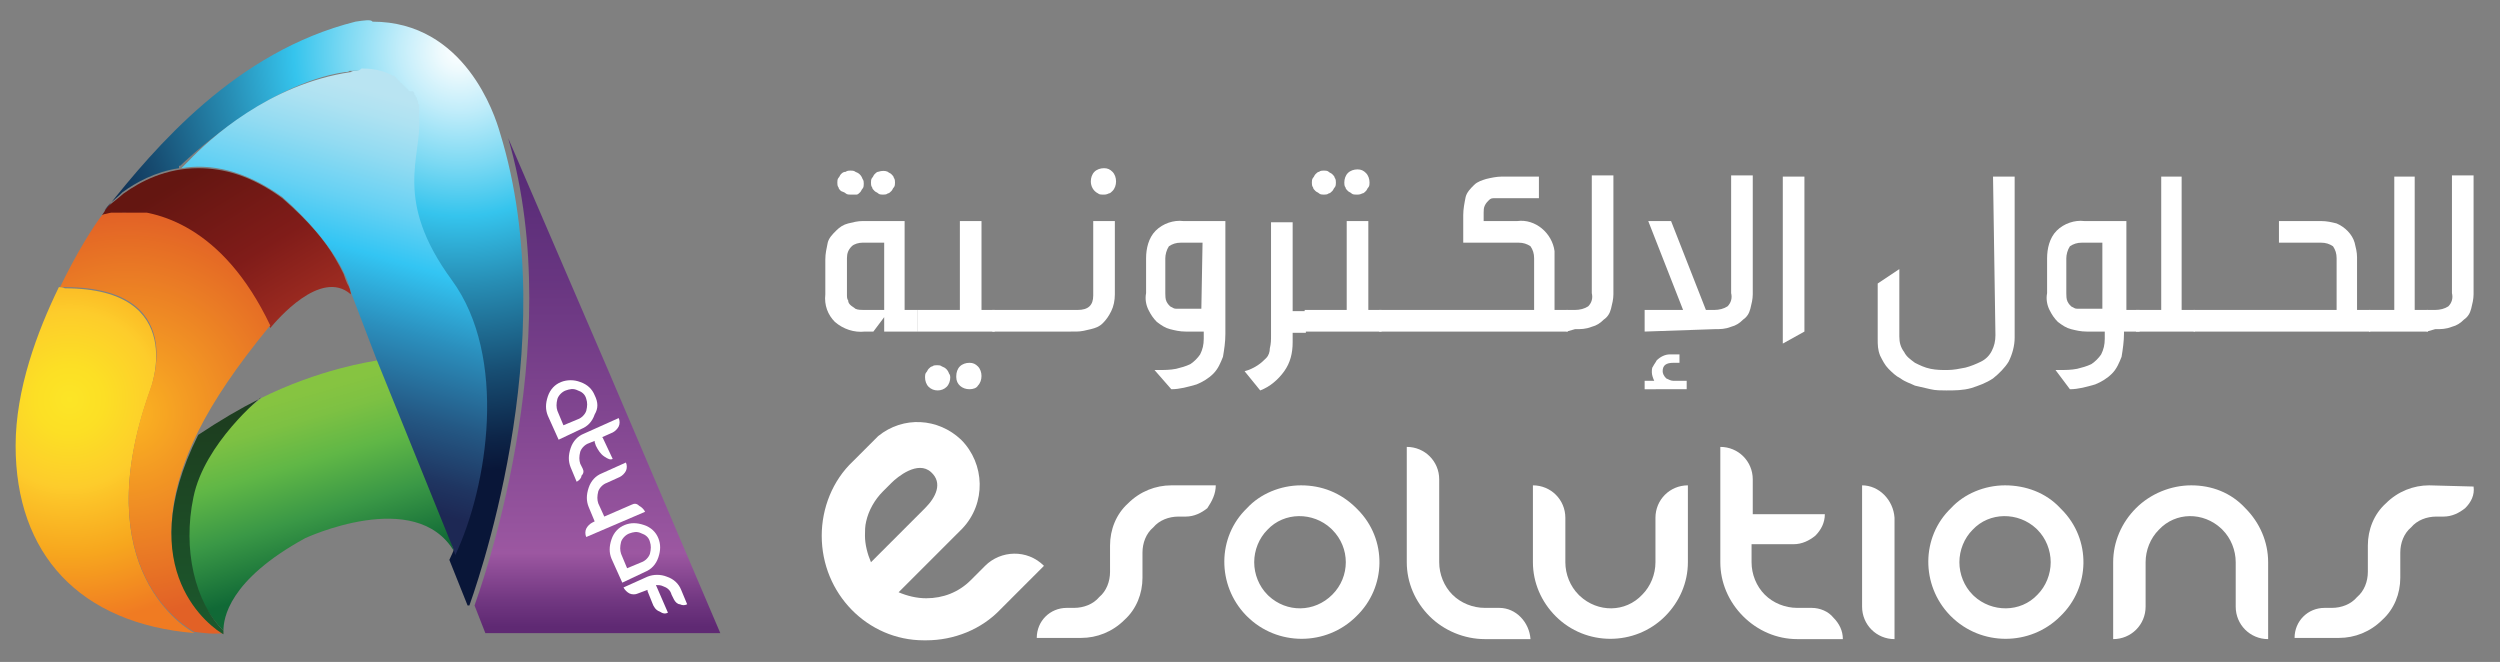 <?xml version="1.0" encoding="utf-8"?>
<!-- Generator: Adobe Illustrator 27.9.6, SVG Export Plug-In . SVG Version: 9.03 Build 54986)  -->
<svg version="1.1" id="Layer_1" xmlns="http://www.w3.org/2000/svg" xmlns:xlink="http://www.w3.org/1999/xlink" x="0px" y="0px"
	 viewBox="0 0 208.1 55.1" style="enable-background:new 0 0 208.1 55.1;" xml:space="preserve">
<rect x="0" y="0" width="208.1" height="55.1" fill="#808080" stroke="none"/>
<style type="text/css">
	.st0{fill:#FFFFFF;}
	
		.st1{clip-path:url(#SVGID_00000120537087359328412570000012109736775726506415_);fill:url(#SVGID_00000163047632880773011930000012775756522333002665_);}
	
		.st2{clip-path:url(#SVGID_00000172435208300008556790000011976731795102219927_);fill:url(#SVGID_00000154419937597382052550000005719332897069509275_);}
	
		.st3{clip-path:url(#SVGID_00000078749073732506472960000009996169952628516737_);fill:url(#SVGID_00000110446783934883870430000010584541240420292003_);}
	
		.st4{clip-path:url(#SVGID_00000150794156518489157740000004924975325513988535_);fill:url(#SVGID_00000082339843240188333630000003893249248427749272_);}
	
		.st5{clip-path:url(#SVGID_00000178887982876949230320000007706157254859059621_);fill:url(#SVGID_00000121241663962989556910000004909418304764564408_);}
	
		.st6{clip-path:url(#SVGID_00000106121398771667033610000016937916189805585078_);fill:url(#SVGID_00000183232924656006213420000015545449462771946117_);}
	
		.st7{clip-path:url(#SVGID_00000016062603678776960970000017506903454679124400_);fill:url(#SVGID_00000114055288859164431080000011271782296042366907_);}
	
		.st8{clip-path:url(#SVGID_00000130625814456308674800000018227347738707259274_);fill:url(#SVGID_00000049190371989707341830000009905050095211560880_);}
</style>
<g id="Group_15">
	<path id="Path_67" class="st0" d="M80.1,44c2-2.1,1.9-5.4-0.1-7.4c-1.9-1.8-4.8-2-6.9-0.3L72.4,37L71,38.4
		c-1.7,1.6-2.6,3.9-2.6,6.2c0,4.8,3.8,8.7,8.5,8.7c0.1,0,0.1,0,0.2,0c2.3,0,4.6-0.9,6.2-2.6l3.6-3.6c-1.4-1.4-3.6-1.3-4.9,0l0,0
		l-1.2,1.2c-1,1-2.3,1.5-3.7,1.5c-0.8,0-1.6-0.2-2.3-0.5l4.6-4.6C79.7,44.4,80,44.1,80.1,44 M74.2,45.1l-1.7,1.7
		c-0.3-0.7-0.5-1.5-0.5-2.2c0-0.4,0-0.8,0.1-1.2c0.2-0.9,0.7-1.8,1.4-2.5c0,0,0.2-0.2,0.7-0.7s2.2-1.9,3.3-0.9c1,0.9,0.4,2.1-0.5,3
		L74.2,45.1z"/>
	<path id="Path_68" class="st0" d="M101.2,40.4h-3.7c-1.3,0-2.6,0.5-3.6,1.5c-1,0.9-1.5,2.2-1.5,3.5v2.2c0,0.8-0.3,1.6-0.9,2.1
		c-0.5,0.6-1.3,0.9-2.1,0.9h-0.6c-1.4,0-2.5,1.1-2.5,2.5l0,0H90c1.3,0,2.6-0.5,3.6-1.5c1-0.9,1.5-2.2,1.5-3.5V46
		c0-0.8,0.3-1.6,0.9-2.1c0.5-0.6,1.3-0.9,2.1-0.9h0.6c0.7,0,1.3-0.3,1.8-0.7C100.9,41.7,101.2,41.1,101.2,40.4"/>
	<path id="Path_69" class="st0" d="M108.3,40.4c-1.7,0-3.4,0.7-4.5,1.9c-2.5,2.4-2.5,6.4-0.1,8.9l0.1,0.1c2.5,2.5,6.6,2.5,9.1,0
		c2.5-2.4,2.6-6.4,0.1-8.9l-0.1-0.1C111.6,41,110,40.4,108.3,40.4 M110.9,49.5c-1.5,1.5-3.8,1.5-5.3,0.1c0,0,0,0-0.1-0.1
		c-0.7-0.7-1.1-1.7-1.1-2.7s0.4-2,1.1-2.7c1.4-1.5,3.8-1.5,5.3-0.1l0.1,0.1C112.4,45.6,112.4,48,110.9,49.5"/>
	<path id="Path_70" class="st0" d="M124.8,50.6h-1.2c-1,0-2-0.4-2.7-1.1c-0.7-0.7-1.1-1.7-1.1-2.7v-6.9c0-1.5-1.2-2.7-2.7-2.7v9.6
		c0,1.7,0.7,3.3,1.9,4.5c1.2,1.2,2.9,1.9,4.6,1.9h3.8C127.3,51.8,126.2,50.6,124.8,50.6L124.8,50.6"/>
	<path id="Path_71" class="st0" d="M137.8,43.1v3.7c0,1-0.4,2-1.1,2.7c-1.4,1.5-3.7,1.5-5.2,0.1l-0.1-0.1c-0.7-0.7-1.1-1.7-1.1-2.7
		v-3.7c0-1.5-1.2-2.7-2.7-2.7v6.4c0,1.7,0.7,3.3,1.9,4.5c2.5,2.5,6.6,2.5,9.1,0c1.2-1.2,1.9-2.8,1.9-4.5v-6.4
		C139,40.4,137.8,41.6,137.8,43.1"/>
	<path id="Path_72" class="st0" d="M150.8,50.6h-1.2c-1,0-2-0.4-2.7-1.1c-0.7-0.7-1.1-1.7-1.1-2.7v-1.5h3.5c0.7,0,1.3-0.3,1.8-0.7
		c0.5-0.5,0.8-1.1,0.8-1.8h-6v-2.9c0-1.5-1.2-2.7-2.7-2.7v9.6c0,1.7,0.7,3.3,1.9,4.5s2.8,1.9,4.5,1.9h3.8c0-0.7-0.3-1.3-0.8-1.8
		C152.2,50.9,151.5,50.6,150.8,50.6"/>
	<path id="Path_73" class="st0" d="M155,40.4v10.1c0,1.5,1.2,2.7,2.7,2.7V43.1C157.6,41.6,156.4,40.4,155,40.4"/>
	<path id="Path_74" class="st0" d="M166.9,40.4c-1.7,0-3.4,0.7-4.5,1.9c-2.5,2.4-2.5,6.4-0.1,8.9l0.1,0.1c2.5,2.5,6.6,2.5,9.1,0
		c2.5-2.4,2.6-6.4,0.1-8.9l-0.1-0.1C170.3,41,168.6,40.4,166.9,40.4 M169.6,49.5c-1.4,1.5-3.8,1.5-5.3,0.1c0,0,0,0-0.1-0.1
		c-0.7-0.7-1.1-1.7-1.1-2.7s0.4-2,1.1-2.7c1.4-1.5,3.8-1.5,5.3-0.1l0.1,0.1c0.7,0.7,1.1,1.7,1.1,2.7
		C170.7,47.8,170.3,48.8,169.6,49.5"/>
	<path id="Path_75" class="st0" d="M182.4,40.4c-1.7,0-3.4,0.7-4.6,1.9c-1.2,1.2-1.9,2.8-1.9,4.5v6.4c1.5,0,2.7-1.2,2.7-2.7v-3.7
		c0-1,0.4-2,1.1-2.7c1.4-1.5,3.7-1.5,5.2-0.1l0.1,0.1c0.7,0.7,1.1,1.7,1.1,2.7v3.7c0,1.5,1.2,2.7,2.7,2.7v-6.4
		c0-1.7-0.7-3.3-1.9-4.5C185.7,41,184.1,40.4,182.4,40.4"/>
	<path id="Path_76" class="st0" d="M202.2,40.4c-1.3,0-2.6,0.5-3.6,1.5c-1,0.9-1.5,2.2-1.5,3.5v2.2c0,0.8-0.3,1.6-0.9,2.1
		c-0.5,0.6-1.3,0.9-2.1,0.9h-0.6c-1.4,0-2.5,1.1-2.5,2.5l0,0h3.7c1.3,0,2.6-0.5,3.6-1.5c1-0.9,1.5-2.2,1.5-3.5V46
		c0-0.8,0.3-1.6,0.9-2.1c0.5-0.6,1.3-0.9,2.1-0.9h0.6c0.7,0,1.3-0.3,1.8-0.7c0.5-0.5,0.8-1.1,0.7-1.8L202.2,40.4z"/>
	<path id="Path_77" class="st0" d="M73.6,27.6v-1.2l-0.9,1.2H72c-0.9,0.1-1.8-0.2-2.5-0.8c-0.6-0.6-0.9-1.4-0.8-2.3v-2.9
		c0-0.5,0.1-0.9,0.2-1.4c0.1-0.4,0.4-0.7,0.7-1c0.3-0.3,0.6-0.5,1-0.6s0.8-0.2,1.2-0.2h3.5v7.4h1.1v1.8H73.6L73.6,27.6L73.6,27.6z
		 M70.8,16.2c-0.1,0-0.3,0-0.4-0.1S70.2,16,70,15.9c-0.1-0.1-0.2-0.2-0.2-0.3c-0.1-0.1-0.1-0.3-0.1-0.4c0-0.1,0-0.3,0.1-0.4
		c0.1-0.1,0.1-0.2,0.2-0.3s0.2-0.2,0.4-0.2c0.1-0.1,0.3-0.1,0.4-0.1s0.3,0,0.4,0.1c0.3,0.1,0.5,0.3,0.6,0.6c0.1,0.1,0.1,0.3,0.1,0.4
		c0,0.1,0,0.3-0.1,0.4c-0.1,0.1-0.1,0.2-0.2,0.3c-0.1,0.1-0.2,0.2-0.3,0.2C71.1,16.2,70.9,16.2,70.8,16.2 M73.6,20.2h-1.8
		c-0.3,0-0.7,0.1-0.9,0.3c-0.3,0.3-0.4,0.6-0.4,1v3c0,0.2,0,0.4,0.1,0.5c0,0.2,0.1,0.3,0.2,0.4s0.3,0.2,0.4,0.3
		c0.2,0.1,0.5,0.1,0.7,0.1h1.7L73.6,20.2L73.6,20.2L73.6,20.2z M73.5,16.2c-0.1,0-0.3,0-0.4-0.1s-0.2-0.1-0.3-0.2
		c-0.1-0.1-0.2-0.2-0.2-0.3c-0.1-0.1-0.1-0.3-0.1-0.4c0-0.1,0-0.3,0.1-0.4c0.1-0.1,0.1-0.2,0.2-0.3s0.2-0.2,0.3-0.2
		c0.3-0.1,0.6-0.1,0.8,0c0.1,0.1,0.2,0.1,0.3,0.2c0.1,0.1,0.2,0.2,0.2,0.3c0.1,0.1,0.1,0.3,0.1,0.4c0,0.1,0,0.3-0.1,0.4
		c-0.1,0.1-0.1,0.2-0.2,0.3c-0.1,0.1-0.2,0.2-0.3,0.2C73.8,16.2,73.6,16.2,73.5,16.2"/>
	<path id="Path_78" class="st0" d="M76.4,27.6v-1.8h3.5v-7.4h1.8v7.4h1.1v1.8H76.4z M79.1,31.4c0,0.3-0.1,0.6-0.3,0.8
		c-0.4,0.4-1.1,0.4-1.5,0C77.1,32,77,31.7,77,31.4c0-0.1,0-0.3,0.1-0.4s0.1-0.2,0.2-0.3c0.1-0.1,0.2-0.2,0.3-0.2
		c0.1-0.1,0.3-0.1,0.4-0.1s0.3,0,0.4,0.1c0.3,0.1,0.5,0.3,0.6,0.6C79,31.1,79.1,31.2,79.1,31.4 M80.7,32.4c-0.6,0-1.1-0.4-1.1-1
		c0,0,0,0,0-0.1c0-0.3,0.1-0.6,0.3-0.8c0.2-0.2,0.5-0.3,0.8-0.3s0.5,0.1,0.7,0.3c0.2,0.2,0.3,0.5,0.3,0.8s-0.1,0.6-0.3,0.8
		C81.3,32.3,81,32.4,80.7,32.4"/>
	<path id="Path_79" class="st0" d="M82.6,27.6v-1.8h7.1c0.9,0,1.3-0.4,1.3-1.2v-6.2h1.8v6.1c0,0.5-0.1,1-0.3,1.4
		c-0.2,0.4-0.4,0.7-0.7,1c-0.3,0.3-0.6,0.4-1,0.5s-0.8,0.2-1.2,0.2L82.6,27.6L82.6,27.6z M91.8,16.2c-0.1,0-0.3,0-0.4-0.1
		c-0.4-0.2-0.6-0.6-0.6-1c0-0.3,0.1-0.6,0.3-0.8c0.2-0.2,0.5-0.3,0.8-0.3s0.5,0.1,0.7,0.3s0.3,0.5,0.3,0.8s-0.1,0.6-0.3,0.8
		c-0.1,0.1-0.2,0.2-0.3,0.2C92.1,16.2,92,16.2,91.8,16.2"/>
	<path id="Path_80" class="st0" d="M96.1,30.8h0.3c0.5,0,1,0,1.5-0.1c0.4-0.1,0.8-0.2,1.2-0.4c0.3-0.2,0.6-0.5,0.8-0.8
		c0.2-0.4,0.3-0.8,0.3-1.3v-0.6h-1.5c-0.5,0-0.9-0.1-1.3-0.2s-0.7-0.3-1.1-0.6c-0.3-0.3-0.5-0.6-0.7-1s-0.3-0.9-0.2-1.4v-2.9
		c0-0.8,0.2-1.7,0.8-2.3c0.6-0.6,1.5-0.9,2.3-0.8h3.5v9.4c0,0.7-0.1,1.3-0.2,1.9c-0.2,0.5-0.4,1-0.8,1.4s-0.9,0.7-1.4,0.9
		c-0.7,0.2-1.4,0.4-2.1,0.4L96.1,30.8z M100.1,20.2h-1.8c-0.4,0-0.7,0.1-1,0.3c-0.2,0.3-0.3,0.7-0.3,1v2.9c0,0.2,0,0.5,0.1,0.7
		s0.2,0.3,0.3,0.4c0.2,0.1,0.3,0.2,0.5,0.2s0.5,0,0.7,0h1.4L100.1,20.2L100.1,20.2z"/>
	<path id="Path_81" class="st0" d="M103.6,30.9c0.4-0.1,0.8-0.3,1.1-0.5c0.3-0.2,0.5-0.4,0.7-0.6s0.3-0.5,0.3-0.8
		c0.1-0.4,0.1-0.7,0.1-1.1v-9.4h1.8v7.4h1.1v1.8h-1.1v0.8c0,0.9-0.2,1.7-0.7,2.4c-0.5,0.7-1.2,1.3-2,1.6L103.6,30.9z"/>
	<path id="Path_82" class="st0" d="M108.6,27.6v-1.8h3.5v-7.4h1.8v7.4h1.1v1.8H108.6z M110.2,16.2c-0.1,0-0.3,0-0.4-0.1
		s-0.2-0.1-0.3-0.2c-0.1-0.1-0.2-0.2-0.2-0.3c-0.1-0.1-0.1-0.3-0.1-0.4c0-0.1,0-0.3,0.1-0.4c0.1-0.1,0.1-0.2,0.2-0.3
		s0.2-0.2,0.3-0.2c0.1-0.1,0.3-0.1,0.4-0.1s0.3,0,0.4,0.1s0.2,0.1,0.3,0.2c0.1,0.1,0.2,0.2,0.2,0.3c0.1,0.1,0.1,0.3,0.1,0.4
		c0,0.1,0,0.3-0.1,0.4c-0.1,0.1-0.1,0.2-0.2,0.3c-0.1,0.1-0.2,0.2-0.3,0.2C110.5,16.2,110.3,16.2,110.2,16.2 M112.9,16.2
		c-0.1,0-0.3,0-0.4-0.1s-0.2-0.1-0.3-0.2c-0.1-0.1-0.2-0.2-0.2-0.3c-0.1-0.1-0.1-0.3-0.1-0.4c0-0.3,0.1-0.6,0.3-0.8
		c0.2-0.2,0.5-0.3,0.8-0.3s0.5,0.1,0.7,0.3s0.3,0.5,0.3,0.8c0,0.1,0,0.3-0.1,0.4c-0.1,0.1-0.1,0.2-0.2,0.3c-0.1,0.1-0.2,0.2-0.3,0.2
		C113.2,16.2,113.1,16.2,112.9,16.2"/>
	<path id="Path_83" class="st0" d="M114.8,27.6v-1.8h12.9v-4.3c0-0.4-0.1-0.7-0.3-1c-0.3-0.2-0.6-0.3-1-0.3h-4.6v-2.3
		c0-0.5,0.1-1,0.2-1.5c0.1-0.4,0.4-0.7,0.7-1c0.3-0.3,0.7-0.4,1-0.5c0.4-0.1,0.9-0.2,1.3-0.2h3.1v1.8h-3.3c-0.2,0-0.3,0-0.5,0
		s-0.3,0.1-0.4,0.2s-0.2,0.2-0.3,0.4c-0.1,0.2-0.1,0.4-0.1,0.6v0.7h2.8c1.5-0.2,2.9,1,3.1,2.5c0,0.2,0,0.4,0,0.6v4.3h1.1v1.8
		L114.8,27.6z"/>
	<path id="Path_84" class="st0" d="M130.4,27.6v-1.8h0.7c0.4,0,0.8-0.1,1.1-0.3c0.3-0.3,0.4-0.7,0.3-1.1v-9.8h1.8v9.9
		c0,0.4-0.1,0.8-0.2,1.2c-0.1,0.4-0.3,0.7-0.6,0.9c-0.3,0.3-0.6,0.5-1,0.6c-0.5,0.2-0.9,0.2-1.4,0.2L130.4,27.6L130.4,27.6
		L130.4,27.6z"/>
	<path id="Path_85" class="st0" d="M136.9,27.6v-1.8h3.2l-2.9-7.4h1.9l2.9,7.4h0.7c0.4,0,0.8-0.1,1.1-0.3c0.3-0.3,0.4-0.7,0.3-1.1
		v-9.8h1.8v9.9c0,0.4-0.1,0.8-0.2,1.2c-0.1,0.4-0.3,0.7-0.6,0.9c-0.3,0.3-0.6,0.5-1,0.6c-0.5,0.2-0.9,0.2-1.4,0.2L136.9,27.6
		L136.9,27.6L136.9,27.6z M136.9,32.4v-0.7h0.8c-0.1-0.2-0.2-0.5-0.2-0.7s0-0.4,0.1-0.5c0.1-0.2,0.2-0.3,0.3-0.5
		c0.3-0.3,0.7-0.5,1.1-0.5h0.8v0.7h-0.5c-0.6,0-0.9,0.2-0.9,0.7c0,0.2,0.1,0.4,0.3,0.6c0.2,0.1,0.4,0.2,0.6,0.2h1.1v0.7H136.9z"/>
	<path id="Path_86" class="st0" d="M148.4,28.6V14.7h1.8v12.9L148.4,28.6z"/>
	<path id="Path_87" class="st0" d="M165.9,14.7h1.8v13.4c0,0.7-0.2,1.4-0.5,2c-0.3,0.5-0.8,1-1.3,1.4c-0.6,0.4-1.2,0.6-1.8,0.8
		c-0.7,0.2-1.4,0.2-2.1,0.2c-0.4,0-0.9,0-1.3-0.1c-0.4-0.1-0.9-0.2-1.3-0.3c-0.4-0.2-0.8-0.3-1.2-0.6c-0.4-0.2-0.7-0.5-1-0.8
		s-0.5-0.7-0.7-1.1c-0.2-0.5-0.2-0.9-0.2-1.4v-4.6l1.8-1.2V28c0,0.5,0.1,0.9,0.4,1.3c0.2,0.4,0.5,0.6,0.9,0.9
		c0.4,0.2,0.8,0.4,1.3,0.5s0.9,0.1,1.4,0.1s1-0.1,1.5-0.2c0.4-0.1,0.9-0.3,1.3-0.5c0.4-0.2,0.7-0.5,0.9-0.9s0.3-0.8,0.3-1.3
		L165.9,14.7L165.9,14.7z"/>
	<path id="Path_88" class="st0" d="M176.8,27.6v0.2c0,0.6-0.1,1.3-0.2,1.9c-0.2,0.5-0.4,1-0.8,1.4c-0.4,0.4-0.9,0.7-1.4,0.9
		c-0.7,0.2-1.4,0.4-2.1,0.4l-1.2-1.6h0.3c0.5,0,1,0,1.5-0.1c0.4-0.1,0.8-0.2,1.2-0.4c0.3-0.2,0.6-0.5,0.8-0.8
		c0.2-0.4,0.3-0.8,0.3-1.3v-0.6h-1.5c-0.5,0-0.9-0.1-1.3-0.2c-0.4-0.1-0.7-0.3-1.1-0.6c-0.3-0.3-0.5-0.6-0.7-1s-0.3-0.9-0.2-1.4
		v-2.9c0-0.8,0.2-1.7,0.8-2.3c0.6-0.6,1.5-0.9,2.3-0.8h3.5v7.4h1.1v1.8L176.8,27.6L176.8,27.6z M175.1,20.2h-1.8
		c-0.4,0-0.7,0.1-1,0.3c-0.2,0.3-0.3,0.7-0.3,1v2.9c0,0.2,0,0.5,0.1,0.7s0.2,0.3,0.3,0.4c0.2,0.1,0.3,0.2,0.5,0.2s0.5,0,0.7,0h1.4
		v-5.5H175.1z"/>
	<path id="Path_89" class="st0" d="M177.8,27.6v-1.8h2.1V14.7h1.7v11.1h1.1v1.8C182.7,27.6,177.8,27.6,177.8,27.6z"/>
	<path id="Path_90" class="st0" d="M182.6,27.6v-1.8h11.9v-4.3c0-0.4-0.1-0.7-0.3-1c-0.3-0.2-0.6-0.3-1-0.3h-3.5v-1.8h3.5
		c0.5,0,0.9,0.1,1.3,0.2c0.7,0.3,1.3,0.9,1.5,1.6c0.1,0.4,0.2,0.8,0.2,1.2v4.4h1.1v1.8L182.6,27.6z"/>
	<path id="Path_91" class="st0" d="M197.2,27.6v-1.8h2.1V14.7h1.7v11.1h1.1v1.8C202.1,27.6,197.2,27.6,197.2,27.6z"/>
	<path id="Path_92" class="st0" d="M202,27.6v-1.8h0.7c0.4,0,0.8-0.1,1.1-0.3c0.3-0.3,0.4-0.7,0.3-1.1v-9.8h1.8v9.9
		c0,0.4-0.1,0.8-0.2,1.2c-0.1,0.4-0.3,0.7-0.6,0.9c-0.3,0.3-0.6,0.5-1,0.6c-0.5,0.2-0.9,0.2-1.4,0.2L202,27.6L202,27.6L202,27.6z"/>
</g>
<g>
	<g>
		<defs>
			<path id="SVGID_1_" d="M21.6,33.2l0.2-0.1c0,0-5.2,3.8-6.2,8.3c-0.9,4.3,0.6,8.7,3,11.1c0-1,0.4-4.2,6.8-7.7
				c0,0,9.2-4.3,12.4,1.1L35,36.3l-3.6-6.3C30.9,30.1,26.6,30.7,21.6,33.2"/>
		</defs>
		<clipPath id="SVGID_00000001647643018100970950000010870376037352101819_">
			<use xlink:href="#SVGID_1_"  style="overflow:visible;"/>
		</clipPath>
		
			<linearGradient id="SVGID_00000091694065705052079570000016270974864607575946_" gradientUnits="userSpaceOnUse" x1="-304.457" y1="318.825" x2="-303.807" y2="318.825" gradientTransform="matrix(6.529 22.489 -22.489 6.529 9181.654 4798.445)">
			<stop  offset="0" style="stop-color:#86C441"/>
			<stop  offset="0.141" style="stop-color:#7DC143"/>
			<stop  offset="0.37" style="stop-color:#60B746"/>
			<stop  offset="0.66" style="stop-color:#3A9846"/>
			<stop  offset="0.965" style="stop-color:#156E38"/>
			<stop  offset="0.995" style="stop-color:#116A36"/>
			<stop  offset="1" style="stop-color:#116936"/>
		</linearGradient>
		
			<polygon style="clip-path:url(#SVGID_00000001647643018100970950000010870376037352101819_);fill:url(#SVGID_00000091694065705052079570000016270974864607575946_);" points="
			8.7,31.8 16.5,58.7 43.7,50.8 35.9,23.9 		"/>
	</g>
	<g>
		<defs>
			<path id="SVGID_00000041284457464235980570000001774840465312256183_" d="M10.3,16.1l-0.6,0.5L9.2,17c-0.4,0.3-0.5,0.6-0.5,0.6
				l-0.2,0.3c0.9-0.2,8.7-1.7,14,9.4c0.5-0.6,4.2-5,6.7-2.8l0-0.1c0,0,0-0.3-0.3-0.8c-0.1-0.2-0.2-0.5-0.3-0.8
				c-0.2-0.4-0.4-0.8-0.7-1.3c-0.8-1.4-2.2-3.1-4.4-5c-2.6-1.9-4.9-2.5-7-2.5C13.8,14,11.7,15.1,10.3,16.1"/>
		</defs>
		<clipPath id="SVGID_00000032632304549494487120000006272432976580101308_">
			<use xlink:href="#SVGID_00000041284457464235980570000001774840465312256183_"  style="overflow:visible;"/>
		</clipPath>
		
			<linearGradient id="SVGID_00000158732508091885653970000008091463524245668281_" gradientUnits="userSpaceOnUse" x1="-303.891" y1="322.601" x2="-303.241" y2="322.601" gradientTransform="matrix(13.597 22.165 -22.165 13.597 11297.654 2364.157)">
			<stop  offset="0" style="stop-color:#641611"/>
			<stop  offset="0.5" style="stop-color:#801C19"/>
			<stop  offset="1" style="stop-color:#A83124"/>
		</linearGradient>
		
			<polygon style="clip-path:url(#SVGID_00000032632304549494487120000006272432976580101308_);fill:url(#SVGID_00000158732508091885653970000008091463524245668281_);" points="
			2.6,17.6 14.2,36.5 35.1,23.6 23.5,4.7 		"/>
	</g>
	<g>
		<defs>
			<path id="SVGID_00000082328340851791251420000003899627054767765171_" d="M4.9,23.9c-1.8,3.7-3.6,8.5-3.6,13.2
				c0,9,5.3,14.8,14.9,15.6c-0.6-0.3-9.1-5.2-3.7-20.2c0,0,3.3-8.5-7.1-8.5C5.2,23.9,5.1,23.9,4.9,23.9"/>
		</defs>
		<clipPath id="SVGID_00000031190271609894480330000003960615343954714532_">
			<use xlink:href="#SVGID_00000082328340851791251420000003899627054767765171_"  style="overflow:visible;"/>
		</clipPath>
		
			<radialGradient id="SVGID_00000123399828134520497530000004611367584102860708_" cx="-307.496" cy="333.39" r="0.65" gradientTransform="matrix(28.52 0 0 28.52 8775.546 -9475.065)" gradientUnits="userSpaceOnUse">
			<stop  offset="0" style="stop-color:#FCE526"/>
			<stop  offset="0.155" style="stop-color:#FCDF25"/>
			<stop  offset="0.395" style="stop-color:#FDCC2B"/>
			<stop  offset="0.457" style="stop-color:#FCC328"/>
			<stop  offset="0.688" style="stop-color:#F7A71E"/>
			<stop  offset="1" style="stop-color:#F07B22"/>
		</radialGradient>
		
			<rect x="1.3" y="23.9" style="clip-path:url(#SVGID_00000031190271609894480330000003960615343954714532_);fill:url(#SVGID_00000123399828134520497530000004611367584102860708_);" width="14.9" height="28.8"/>
	</g>
	<g>
		<defs>
			<path id="SVGID_00000139272269142182642080000015555257796798140807_" d="M8.5,17.9c-0.7,0.9-2.1,3.1-3.5,6
				c11-0.2,7.5,8.5,7.5,8.5c-5.4,15.1,3.1,19.9,3.7,20.2c0.8,0.1,1.5,0.2,2.4,0.1c0,0,0,0-0.1-0.1c-0.3-0.2-0.4-0.4-0.7-0.6
				c-1.9-1.6-6.1-6.4-1.3-16.1c1.3-2.6,3.2-5.4,5.9-8.7c0,0,0,0,0.1-0.1c-4-8.4-9.5-9.6-12.3-9.6C9.3,17.7,8.7,17.8,8.5,17.9"/>
		</defs>
		<clipPath id="SVGID_00000109000241329063423520000015425686846862554763_">
			<use xlink:href="#SVGID_00000139272269142182642080000015555257796798140807_"  style="overflow:visible;"/>
		</clipPath>
		
			<radialGradient id="SVGID_00000106835983530141582020000012944300767701912984_" cx="-306.712" cy="334.144" r="0.65" gradientTransform="matrix(25.838 0 0 25.838 7935.377 -8599.234)" gradientUnits="userSpaceOnUse">
			<stop  offset="0" style="stop-color:#FCB621"/>
			<stop  offset="0.294" style="stop-color:#F49C23"/>
			<stop  offset="1" style="stop-color:#E26126"/>
		</radialGradient>
		
			<rect x="4.9" y="17.7" style="clip-path:url(#SVGID_00000109000241329063423520000015425686846862554763_);fill:url(#SVGID_00000106835983530141582020000012944300767701912984_);" width="17.6" height="35.1"/>
	</g>
	<g>
		<defs>
			<path id="SVGID_00000072256231274059478190000003094390636774550448_" d="M21.6,33.2c-1.6,0.8-3.3,1.8-5.1,3
				c-5.7,11.4,1.2,16.1,2.1,16.6c0-0.1,0-0.1,0-0.3c-2.4-2.4-3.4-6.8-2.5-11.1c0.9-4.5,5.7-8.4,5.7-8.4L21.6,33.2z"/>
		</defs>
		<clipPath id="SVGID_00000003794066666536460880000013179899776766807957_">
			<use xlink:href="#SVGID_00000072256231274059478190000003094390636774550448_"  style="overflow:visible;"/>
		</clipPath>
		
			<linearGradient id="SVGID_00000103251932755896915360000016616946388004650649_" gradientUnits="userSpaceOnUse" x1="-323.602" y1="334.646" x2="-322.952" y2="334.646" gradientTransform="matrix(-1.200000e-06 -26.752 26.752 -1.200000e-06 -8936.304 -8604.44)">
			<stop  offset="0" style="stop-color:#1C592D"/>
			<stop  offset="1" style="stop-color:#1D3E1F"/>
		</linearGradient>
		
			<rect x="10.8" y="33.1" style="clip-path:url(#SVGID_00000003794066666536460880000013179899776766807957_);fill:url(#SVGID_00000103251932755896915360000016616946388004650649_);" width="11" height="19.7"/>
	</g>
	<g>
		<defs>
			<path id="SVGID_00000009583001190296971710000014337593984574352018_" d="M15.1,14.1C15.1,14.1,15.1,14.1,15.1,14.1
				C15.1,14.1,15.1,14.1,15.1,14.1 M15.1,14C15.1,14,15.1,14,15.1,14C15.1,14.1,15.1,14,15.1,14C15.1,14,15.1,14,15.1,14
				C15.1,14,15.1,14,15.1,14 M15.1,14C15.1,14,15.1,14,15.1,14L15.1,14C15.1,14,15.1,14,15.1,14 M29.6,1.8
				c-10,2.5-16.7,10.5-20.7,15.5c-0.1,0.1-0.2,0.2-0.3,0.3c0,0,0.2-0.2,0.5-0.6c0.3-0.3,0.7-0.6,1.1-1c1.1-0.8,2.7-1.7,4.7-2
				c0,0,0,0,0,0c0,0,0,0,0,0c0,0,0,0,0,0c0,0,0,0,0,0c0,0,0,0,0,0c0,0,0,0,0,0c0,0,0,0,0,0c0,0,0,0,0,0c0,0,0,0,0,0c0,0,0,0,0,0
				c0,0,0,0,0-0.1c0,0,0,0,0,0c0,0,0,0,0,0c0,0,0,0,0,0c0,0,0,0,0-0.1c0,0,0.1,0,0.1,0c0,0,6.9-6.8,13.7-7.8c0.1,0,0.3,0,0.4-0.1
				c0.4,0,2-0.1,3.1,0.5c0,0,0,0,0,0c0,0,0,0,0,0c0.1,0,0.1,0.1,0.2,0.1c0,0,0,0,0.1,0c0,0,0.1,0.1,0.1,0.1c0,0,0,0,0.1,0.1
				c0,0,0.1,0.1,0.1,0.1c0,0,0.1,0,0.1,0.1c0,0,0.1,0.1,0.1,0.1c0,0,0.1,0,0.1,0.1c0,0,0.1,0.1,0.1,0.1c0,0,0.1,0,0.1,0.1
				c0,0,0.1,0.1,0.1,0.1c0,0,0,0,0.1,0.1c0,0,0.1,0.1,0.1,0.1c0,0,0,0,0.1,0.1c0.1,0.1,0.1,0.1,0.2,0.2c0,0,0,0,0,0
				c0.1,0.1,0.1,0.1,0.1,0.2c0,0,0,0,0,0.1c0,0,0.1,0.1,0.1,0.2c0,0,0,0.1,0,0.1c0,0,0.1,0.1,0.1,0.1c0,0,0,0.1,0,0.1
				c0,0,0,0.1,0.1,0.2c0,0,0,0.1,0,0.1c0,0.1,0,0.1,0.1,0.2c0,0,0,0.1,0,0.1c0,0.1,0,0.1,0,0.2c0,0,0,0.1,0,0.1c0,0.1,0,0.1,0,0.2
				c0,0,0,0.1,0,0.1c0,0.1,0,0.2,0,0.3c0.2,3.3-2.2,6.8,2.7,13.5c4.7,6.4,3,17.3,0.3,22.9l1.6,4c0.3-0.9,8.1-21.9,2.6-39.6
				c-0.4-1.4-2.9-9.2-10.6-9.2C30.9,1.6,30.3,1.7,29.6,1.8"/>
		</defs>
		<clipPath id="SVGID_00000049930399239815560540000005700017469864463806_">
			<use xlink:href="#SVGID_00000009583001190296971710000014337593984574352018_"  style="overflow:visible;"/>
		</clipPath>
		
			<radialGradient id="SVGID_00000166662555752612007220000001695558631483808659_" cx="-311.853" cy="330.12" r="0.65" gradientTransform="matrix(54.266 0 0 54.266 16961.199 -17910.076)" gradientUnits="userSpaceOnUse">
			<stop  offset="0" style="stop-color:#FFFFFF"/>
			<stop  offset="4.759492e-02" style="stop-color:#EEFAFD"/>
			<stop  offset="0.142" style="stop-color:#C2EDFA"/>
			<stop  offset="0.272" style="stop-color:#7CD9F3"/>
			<stop  offset="0.393" style="stop-color:#35C4ED"/>
			<stop  offset="0.557" style="stop-color:#278DB4"/>
			<stop  offset="0.768" style="stop-color:#174D72"/>
			<stop  offset="0.922" style="stop-color:#0D2548"/>
			<stop  offset="1" style="stop-color:#091638"/>
		</radialGradient>
		
			<rect x="8.7" y="1.6" style="clip-path:url(#SVGID_00000049930399239815560540000005700017469864463806_);fill:url(#SVGID_00000166662555752612007220000001695558631483808659_);" width="39" height="48.8"/>
	</g>
	<g>
		<defs>
			<path id="SVGID_00000031165778019446238850000003237212066345779634_" d="M39.5,50.4l0.9,2.3c0,0,0,0.1,0,0.1h19.6L50.7,31
				l-8.4-19.5C47.4,28.9,39.8,49.5,39.5,50.4"/>
		</defs>
		<clipPath id="SVGID_00000005253923646890826160000001104382347486141618_">
			<use xlink:href="#SVGID_00000031165778019446238850000003237212066345779634_"  style="overflow:visible;"/>
		</clipPath>
		
			<linearGradient id="SVGID_00000042728417602820581340000016197644267631319727_" gradientUnits="userSpaceOnUse" x1="-312.383" y1="322.381" x2="-311.733" y2="322.381" gradientTransform="matrix(-2.700000e-06 62.376 -62.376 -2.700000e-06 20158.551 19496.57)">
			<stop  offset="0" style="stop-color:#562A76"/>
			<stop  offset="5.000000e-02" style="stop-color:#562A76"/>
			<stop  offset="0.304" style="stop-color:#693681"/>
			<stop  offset="0.815" style="stop-color:#98559F"/>
			<stop  offset="0.85" style="stop-color:#9C57A1"/>
			<stop  offset="0.948" style="stop-color:#713781"/>
			<stop  offset="1" style="stop-color:#5F2973"/>
		</linearGradient>
		
			<rect x="39.5" y="11.4" style="clip-path:url(#SVGID_00000005253923646890826160000001104382347486141618_);fill:url(#SVGID_00000042728417602820581340000016197644267631319727_);" width="20.6" height="41.3"/>
	</g>
	<g>
		<defs>
			<path id="SVGID_00000101825366557319270880000016417229882576374419_" d="M29.6,5.9c-0.1,0-0.3,0-0.4,0.1
				c-6.8,1-11.8,5.6-13.5,7.4c0,0,0,0,0,0c0,0-0.1,0.1-0.1,0.1c0,0,0,0,0,0c0,0-0.2,0.2-0.2,0.2c0,0,0,0,0,0c0,0-0.1,0.1-0.1,0.1
				c0,0-0.2,0.2-0.2,0.2c2.3-0.4,5.2,0.1,8.4,2.4c5.1,4.5,5.7,7.8,5.7,7.9c0,0,0,0,0,0l2.1,5.5l0,0l6.4,15.8l0.2,0.6
				c2.7-5.7,4.4-16.5-0.3-22.9c-4.9-6.7-2.5-10.2-2.7-13.5c0-0.1,0-0.2,0-0.3c0,0,0-0.1,0-0.1c0-0.1,0-0.1,0-0.2c0,0,0-0.1,0-0.1
				c0-0.1,0-0.1,0-0.2c0,0,0-0.1,0-0.1c0-0.1,0-0.1-0.1-0.2c0,0,0-0.1,0-0.1c0-0.1,0-0.1-0.1-0.2c0,0,0-0.1,0-0.1
				c0-0.1,0-0.1-0.1-0.1c0,0,0-0.1,0-0.1c0-0.1-0.1-0.1-0.1-0.1c0,0,0-0.1,0-0.1c0-0.1-0.1-0.1-0.1-0.2c0,0,0,0,0,0
				C34.1,7.6,34,7.6,34,7.5c0,0,0,0-0.1-0.1c0,0-0.1-0.1-0.1-0.1c0,0,0,0-0.1-0.1c0,0-0.1-0.1-0.1-0.1c0,0,0,0-0.1-0.1
				c0,0-0.1-0.1-0.1-0.1c0,0-0.1,0-0.1-0.1c0,0-0.1-0.1-0.1-0.1c0,0-0.1,0-0.1-0.1c0,0-0.1-0.1-0.1-0.1c0,0,0,0-0.1-0.1
				c0,0-0.1-0.1-0.1-0.1c0,0,0,0-0.1,0c-0.1,0-0.1-0.1-0.2-0.1c0,0,0,0,0,0c-0.8-0.4-1.7-0.5-2.4-0.5C29.9,5.9,29.7,5.9,29.6,5.9"/>
		</defs>
		<clipPath id="SVGID_00000075869661189964606940000007772655218056068000_">
			<use xlink:href="#SVGID_00000101825366557319270880000016417229882576374419_"  style="overflow:visible;"/>
		</clipPath>
		
			<linearGradient id="SVGID_00000017486280374836388810000009525948298448020888_" gradientUnits="userSpaceOnUse" x1="-313.209" y1="320.815" x2="-312.559" y2="320.815" gradientTransform="matrix(-15.404 53.532 -53.532 -15.404 12382.859 21716.934)">
			<stop  offset="0" style="stop-color:#B9E4F2"/>
			<stop  offset="5.063957e-02" style="stop-color:#AEE2F2"/>
			<stop  offset="0.138" style="stop-color:#92DBF2"/>
			<stop  offset="0.252" style="stop-color:#65D1F3"/>
			<stop  offset="0.36" style="stop-color:#33C5F3"/>
			<stop  offset="0.513" style="stop-color:#2B8FBD"/>
			<stop  offset="0.69" style="stop-color:#245884"/>
			<stop  offset="0.822" style="stop-color:#1F3561"/>
			<stop  offset="0.892" style="stop-color:#1D2854"/>
			<stop  offset="1" style="stop-color:#1D2854"/>
		</linearGradient>
		
			<polygon style="clip-path:url(#SVGID_00000075869661189964606940000007772655218056068000_);fill:url(#SVGID_00000017486280374836388810000009525948298448020888_);" points="
			17.1,-1.4 4.3,43.3 40.2,53.7 53.1,9 		"/>
	</g>
	<path class="st0" d="M49.5,32.9c-0.2-0.5-0.6-0.9-1.2-1.1c-0.5-0.2-1.1-0.2-1.6,0c-0.5,0.2-0.9,0.6-1.1,1.2c-0.2,0.6-0.2,1.1,0,1.6
		l0.9,2l1.9-0.9c0.5-0.2,0.9-0.6,1.1-1.2C49.8,34,49.8,33.5,49.5,32.9 M46.9,35.4l-0.5-1.2c-0.1-0.3-0.1-0.6,0-1
		c0.1-0.3,0.4-0.6,0.7-0.7c0.3-0.1,0.6-0.2,1,0c0.3,0.1,0.6,0.3,0.7,0.7c0.1,0.3,0.1,0.6,0,1c-0.1,0.3-0.4,0.6-0.7,0.7L46.9,35.4z"
		/>
	<path class="st0" d="M48.5,39l-0.2-0.4c-0.1-0.3-0.1-0.6,0-1c0.1-0.3,0.4-0.6,0.7-0.7l0.5-0.2c0,0,0,0.1,0,0.1l0.1,0.3
		c0.2,0.4,0.4,0.7,0.7,0.9c0.3,0.2,0.5,0.3,0.7,0.2l-0.8-1.7c0,0,0-0.1-0.1-0.1l0.9-0.4c0.2-0.1,0.4-0.3,0.5-0.5
		c0.1-0.2,0.1-0.5,0-0.7l-2.9,1.3c-0.5,0.2-0.9,0.6-1.1,1.2c-0.2,0.6-0.2,1.1,0,1.6l0.5,1.2c0.2-0.1,0.4-0.3,0.4-0.5
		C48.6,39.4,48.6,39.2,48.5,39"/>
	<path class="st0" d="M52.6,42l-2.3,1l-0.5-1.1c-0.1-0.3-0.1-0.6,0-1c0.1-0.3,0.4-0.6,0.7-0.7l1.1-0.5c0.2-0.1,0.4-0.3,0.5-0.5
		c0.1-0.2,0.1-0.5,0-0.7l-2,0.9c-0.5,0.2-0.9,0.6-1.1,1.2c-0.2,0.6-0.2,1.1,0,1.6l0.5,1.2l-0.2,0.1c-0.2,0.1-0.4,0.3-0.5,0.5
		c-0.1,0.2-0.1,0.5,0,0.7l4.9-2.1c-0.1-0.2-0.3-0.4-0.5-0.5C53,41.9,52.8,41.9,52.6,42"/>
	<path class="st0" d="M54.8,44.8c-0.2-0.5-0.6-0.9-1.2-1.1c-0.6-0.2-1.1-0.2-1.6,0c-0.5,0.2-0.9,0.6-1.1,1.2c-0.2,0.6-0.2,1.1,0,1.6
		l0.9,2l1.9-0.9c0.5-0.2,0.9-0.6,1.1-1.2S55,45.3,54.8,44.8 M52.2,47.3l-0.5-1.2c-0.1-0.3-0.1-0.6,0-1c0.1-0.3,0.4-0.6,0.7-0.7
		c0.3-0.1,0.6-0.2,1,0c0.3,0.1,0.6,0.3,0.7,0.7c0.1,0.3,0.1,0.6,0,1c-0.1,0.3-0.4,0.6-0.7,0.7L52.2,47.3z"/>
	<path class="st0" d="M54.6,48.7c0.2,0,0.4,0,0.6,0.1c0.3,0.1,0.6,0.3,0.7,0.7l0.2,0.4c0.1,0.2,0.3,0.4,0.5,0.4
		c0.2,0.1,0.4,0.1,0.6,0l-0.5-1.2c-0.2-0.5-0.6-0.9-1.2-1.1c-0.5-0.2-1.1-0.2-1.6,0l-2,0.9c0.1,0.2,0.3,0.4,0.5,0.5
		c0.2,0.1,0.5,0.1,0.7,0l0.8-0.3c0,0,0,0.1,0,0.1l0.4,1c0.1,0.3,0.3,0.6,0.6,0.7c0.3,0.2,0.5,0.2,0.7,0.1L54.6,48.7
		C54.6,48.7,54.6,48.7,54.6,48.7"/>
</g>
</svg>
